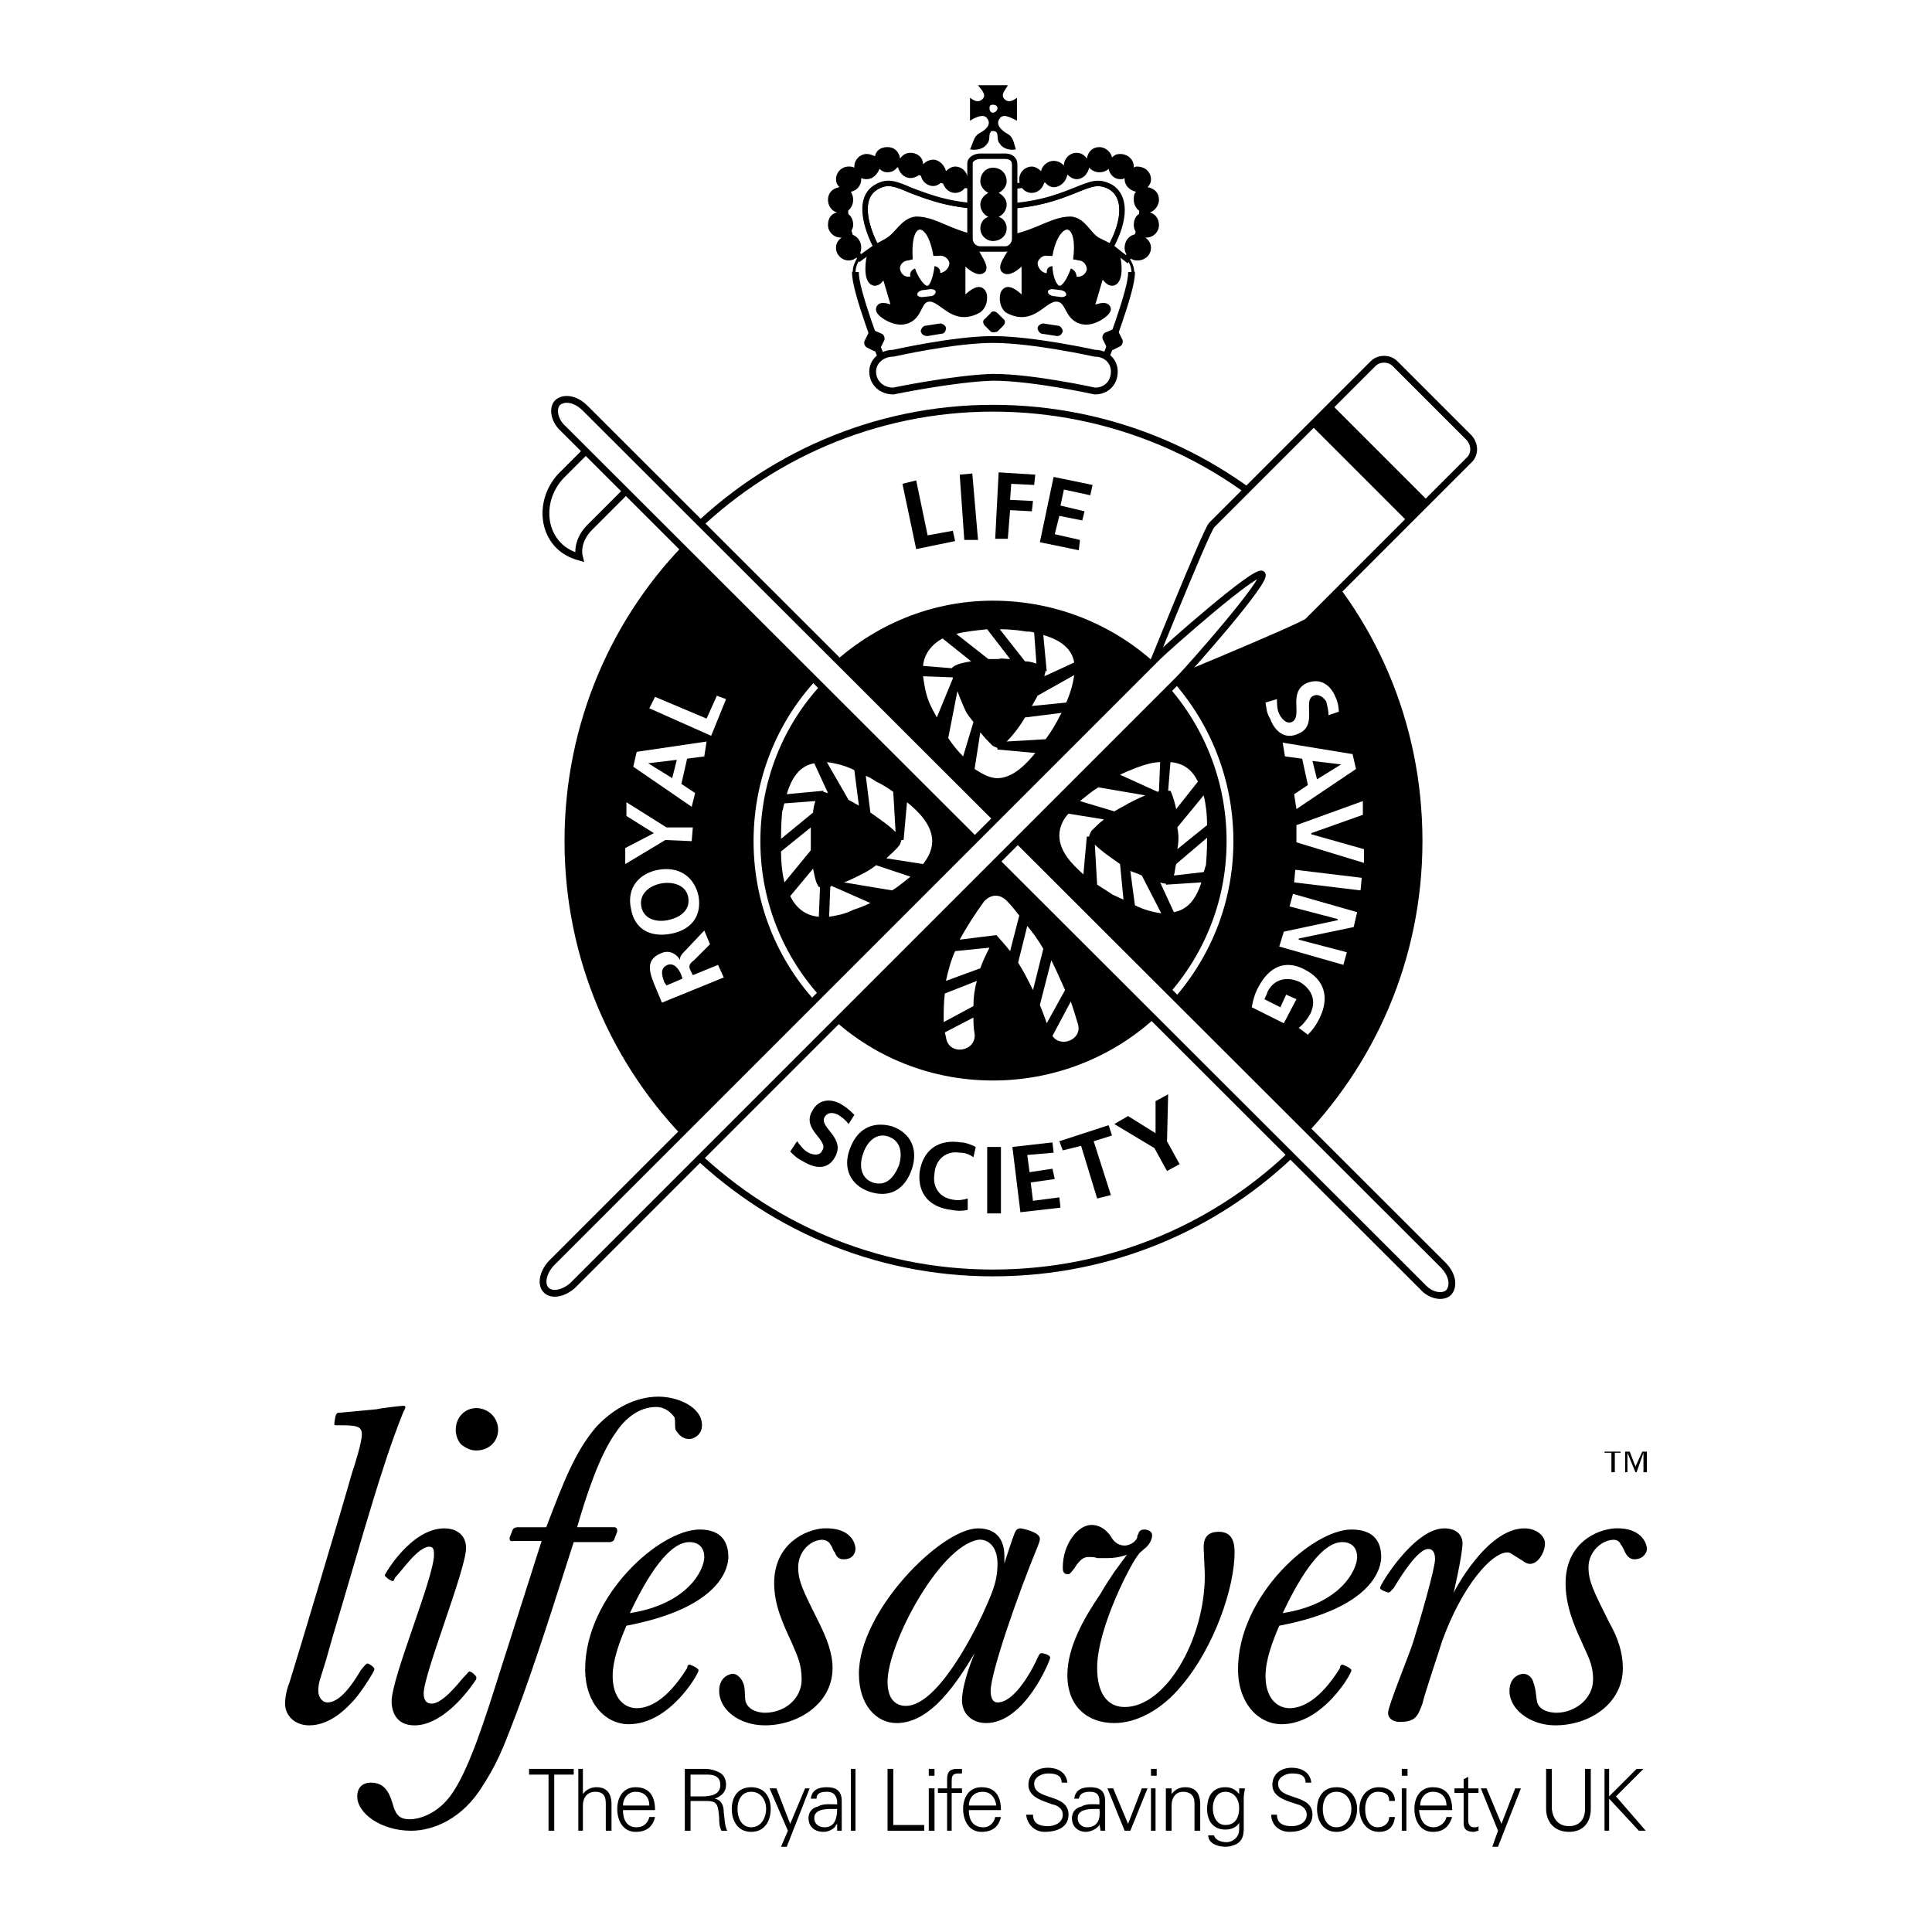 <?xml version="1.0" encoding="utf-8"?>
<!-- Generator: Adobe Illustrator 13.0.0, SVG Export Plug-In . SVG Version: 6.00 Build 14948)  -->
<!DOCTYPE svg PUBLIC "-//W3C//DTD SVG 1.0//EN" "http://www.w3.org/TR/2001/REC-SVG-20010904/DTD/svg10.dtd">
<svg version="1.0" id="Layer_1" xmlns="http://www.w3.org/2000/svg" xmlns:xlink="http://www.w3.org/1999/xlink" x="0px" y="0px"
	 width="192.756px" height="192.756px" viewBox="0 0 192.756 192.756" enable-background="new 0 0 192.756 192.756"
	 xml:space="preserve">
<g>
	<polygon fill-rule="evenodd" clip-rule="evenodd" fill="#FFFFFF" points="0,0 192.756,0 192.756,192.756 0,192.756 0,0 	"/>
	<path fill-rule="evenodd" clip-rule="evenodd" d="M74.381,83.922c0-13.712,11.084-24.911,24.797-24.911
		c13.826,0,24.91,11.199,24.91,24.911s-11.084,24.912-24.91,24.912C85.465,108.834,74.381,97.635,74.381,83.922L74.381,83.922z"/>
	
		<path fill-rule="evenodd" clip-rule="evenodd" fill="#FFFFFF" stroke="#000000" stroke-width="0.679" stroke-miterlimit="2.613" d="
		M82.38,100.492c4.228,4.342,10.17,6.971,16.684,6.971s12.455-2.629,16.684-6.857l13.826,13.826
		c-7.771,7.771-18.512,12.57-30.51,12.57c-11.884,0-22.626-4.799-30.51-12.684L82.38,100.492L82.38,100.492z"/>
	<path fill-rule="evenodd" clip-rule="evenodd" stroke="#FFFFFF" stroke-width="0.679" stroke-miterlimit="2.613" d="
		M68.553,114.318c-7.771-7.77-12.57-18.512-12.57-30.396c0-11.884,4.799-22.74,12.684-30.51l13.827,13.827
		c-4.342,4.228-6.971,10.17-6.971,16.684c0,6.514,2.628,12.341,6.856,16.57L68.553,114.318L68.553,114.318z"/>
	
		<path fill-rule="evenodd" clip-rule="evenodd" fill="#FFFFFF" stroke="#000000" stroke-width="0.679" stroke-miterlimit="2.613" d="
		M68.667,53.412c7.77-7.771,18.512-12.684,30.396-12.684c11.884,0,22.739,4.799,30.51,12.57l-13.826,13.827
		c-4.229-4.228-10.17-6.856-16.684-6.856s-12.341,2.743-16.569,6.97L68.667,53.412L68.667,53.412z"/>
	<path fill-rule="evenodd" clip-rule="evenodd" stroke="#FFFFFF" stroke-width="0.679" stroke-miterlimit="2.613" d="
		M129.573,53.412c7.885,7.771,12.685,18.512,12.685,30.51c0,11.884-4.8,22.626-12.685,30.509l-13.826-13.826
		c4.342-4.342,6.97-10.169,6.97-16.683c0-6.513-2.628-12.456-6.97-16.798L129.573,53.412L129.573,53.412z"/>
	<path fill-rule="evenodd" clip-rule="evenodd" fill="#FFFFFF" d="M94.949,66.667l-2.856-0.229c0.114-1.257,0.914-2.171,1.943-2.743
		l2.856,2.286c-0.686,0.114-1.371,0.229-1.828,0.571C94.949,66.667,94.949,66.667,94.949,66.667L94.949,66.667z M93.464,71.581
		c-0.229-0.457-0.571-1.028-0.8-1.6c-0.343-0.914-0.457-1.714-0.571-2.514l2.971,0.115v0.114L93.464,71.581L93.464,71.581z
		 M96.092,75.466c-0.571-0.571-1.028-1.143-1.486-1.828l0.915-4.685c0.343,0.914,0.686,1.714,0.914,2.171
		c0,0,0.229,0.343,0.686,0.914L96.092,75.466L96.092,75.466z M104.205,67.467c0-0.229,0.114-0.343,0.114-0.571l0.114,0.114
		l-0.343-3.657c1.942,0.572,2.857,1.486,3.086,2.743L104.205,67.467L104.205,67.467z M102.948,70.438
		c0.114-0.229,0.343-0.571,0.571-1.029l3.657-2.057c-0.114,0.8-0.343,1.714-0.8,2.743L102.948,70.438L102.948,70.438z
		 M100.435,73.981c0.686-0.686,1.371-1.6,1.828-2.4l3.657-0.457c-0.229,0.343-0.343,0.686-0.571,1.028c0,0-0.344,0.686-1.029,1.6
		L100.435,73.981L100.435,73.981z M98.949,74.324c0.229,0.229,0.571,0.229,0.571,0.343v0.114l3.771,0.343
		c-0.914,1.143-2.285,2.514-3.771,2.514c-0.914,0-1.714-0.571-2.286-0.914l0.572-3.657C98.264,73.638,98.606,73.981,98.949,74.324
		L98.949,74.324z M99.749,62.782c0.343,0,1.371,0,2.628,0.229c0.229,0,0.571,0,0.8,0.114l0.229,3.085
		c-0.343-0.114-0.686-0.229-1.143-0.229L99.749,62.782L99.749,62.782z M95.407,63.239c0.914-0.228,1.942-0.342,3.085-0.457
		l2.285,2.971c-0.457,0-0.914-0.114-1.143,0c0,0-0.343,0-1.028,0L95.407,63.239L95.407,63.239z"/>
	<path fill-rule="evenodd" clip-rule="evenodd" fill="#FFFFFF" d="M116.547,78.895l0.229-2.857c1.371,0.114,2.171,0.8,2.742,1.943
		l-2.171,2.742c-0.114-0.571-0.343-1.371-0.571-1.828C116.661,78.895,116.547,78.895,116.547,78.895L116.547,78.895z
		 M111.747,77.295c0.457-0.229,1.028-0.458,1.6-0.686c0.915-0.343,1.715-0.571,2.4-0.571l-0.114,2.857l-0.114,0.114L111.747,77.295
		L111.747,77.295z M107.748,79.923c0.571-0.457,1.257-1.028,1.828-1.371l4.686,0.8c-0.801,0.343-1.715,0.8-2.058,1.028
		c0,0-0.457,0.229-1.028,0.572L107.748,79.923L107.748,79.923z M115.747,88.036c0.229,0.114,0.457,0.114,0.571,0.114v0.114
		l3.542-0.229c-0.571,1.828-1.485,2.743-2.742,2.971L115.747,88.036L115.747,88.036z M112.775,86.894
		c0.229,0.114,0.686,0.229,1.144,0.457l1.942,3.771c-0.8-0.114-1.714-0.342-2.629-0.799L112.775,86.894L112.775,86.894z
		 M109.233,84.265c0.686,0.686,1.714,1.372,2.514,1.942l0.343,3.542c-0.343-0.114-0.686-0.342-1.028-0.457
		c0,0-0.686-0.457-1.6-1.028L109.233,84.265L109.233,84.265z M108.891,82.894c-0.114,0.229-0.229,0.457-0.229,0.571h-0.229
		l-0.343,3.771c-1.143-1.029-2.399-2.286-2.399-3.885c0-0.914,0.456-1.714,0.914-2.171l3.542,0.572
		C109.69,82.094,109.233,82.551,108.891,82.894L108.891,82.894z M120.432,83.58c0,0.343,0,1.485-0.114,2.742
		c-0.114,0.229-0.114,0.458-0.229,0.686l-2.971,0.342c0.114-0.342,0.114-0.799,0.229-1.143L120.432,83.58L120.432,83.58z
		 M120.089,79.352c0.229,0.914,0.343,1.942,0.343,2.971l-2.971,2.399c0.114-0.571,0.114-1.028,0.114-1.143c0,0,0-0.457-0.114-1.029
		L120.089,79.352L120.089,79.352z"/>
	<path fill-rule="evenodd" clip-rule="evenodd" fill="#FFFFFF" d="M81.809,88.607l-0.115,2.857
		c-1.371-0.114-2.285-0.914-2.856-2.057l2.286-2.743c0.114,0.571,0.228,1.371,0.571,1.828
		C81.809,88.493,81.809,88.493,81.809,88.607L81.809,88.607z M86.836,90.093c-0.458,0.229-1.028,0.458-1.714,0.686
		c-0.914,0.457-1.714,0.571-2.399,0.686l0.114-2.971l0.114-0.114L86.836,90.093L86.836,90.093z M90.836,87.465
		c-0.571,0.457-1.257,1.028-1.829,1.371l-4.799-0.8c0.914-0.343,1.714-0.8,2.171-1.028c0,0,0.458-0.229,1.029-0.686L90.836,87.465
		L90.836,87.465z M82.608,79.123c-0.114,0-0.343-0.114-0.457-0.114v-0.114l-3.657,0.343c0.571-1.942,1.485-2.857,2.743-3.085
		L82.608,79.123L82.608,79.123z M85.694,80.38c-0.229-0.114-0.572-0.343-1.029-0.571l-2.171-3.771
		c0.914,0.114,1.828,0.343,2.742,0.8L85.694,80.38L85.694,80.38z M89.351,83.008c-0.686-0.686-1.714-1.372-2.514-1.943l-0.458-3.656
		c0.343,0.114,0.686,0.342,1.029,0.571c0,0,0.8,0.343,1.714,1.028L89.351,83.008L89.351,83.008z M89.693,84.379
		c0.114-0.114,0.229-0.457,0.229-0.571h0.229l0.343-3.771c1.143,0.915,2.514,2.286,2.514,3.885c0,0.914-0.457,1.714-0.914,2.285
		l-3.657-0.571C88.893,85.179,89.351,84.836,89.693,84.379L89.693,84.379z M77.923,83.694c0-0.343,0-1.485,0.115-2.742
		c0.114-0.229,0.114-0.572,0.229-0.8l3.085-0.229c-0.114,0.343-0.228,0.8-0.228,1.143L77.923,83.694L77.923,83.694z M78.266,88.036
		c-0.229-0.914-0.343-1.943-0.343-3.085l2.972-2.4c0,0.572,0,1.029,0,1.257c0,0,0,0.343,0,1.028L78.266,88.036L78.266,88.036z"/>
	<path fill-rule="evenodd" clip-rule="evenodd" fill="#FFFFFF" d="M106.834,99.92c0.229,0.686,0.457,1.371,0.686,2.172
		c0.571,1.6-1.714,2.514-2.515,1.256L106.834,99.92L106.834,99.92z M104.891,95.806c0.458,0.915,0.915,1.942,1.371,2.971
		l-1.828,3.314c-0.229-0.686-0.457-1.258-0.686-1.828L104.891,95.806L104.891,95.806z M102.491,92.378
		c0.571,0.686,1.143,1.485,1.6,2.285l-1.028,4.114c-0.457-0.914-0.914-1.828-1.485-2.742L102.491,92.378L102.491,92.378z
		 M95.75,93.75c0.686-1.257,1.485-2.514,2.4-3.771c0.686-0.8,1.6-0.8,2.285-0.114c0.457,0.458,0.914,1.029,1.257,1.486l-0.914,3.542
		c-0.343-0.457-1.371-1.6-1.371-1.6L95.75,93.75L95.75,93.75z M94.378,97.863c0.229-1.028,0.457-1.942,0.915-2.971l3.428-0.343
		c-0.343,0.686-0.686,1.372-0.914,2.057L94.378,97.863L94.378,97.863z M94.15,101.977c0-1.027,0-1.941,0.114-2.855l3.199-1.258
		c-0.229,0.801-0.343,1.6-0.343,2.514L94.15,101.977L94.15,101.977z M94.378,103.463l-0.114-0.457l2.856-1.486
		c0,0.457,0,1.029,0.114,1.6C97.463,104.947,94.606,105.406,94.378,103.463L94.378,103.463z"/>
	
		<path fill-rule="evenodd" clip-rule="evenodd" fill="#FFFFFF" stroke="#000000" stroke-width="0.679" stroke-miterlimit="2.613" d="
		M56.098,47.356l3.428-3.428l3.999,4l-4.685,4.685c-0.914,0.914-1.257,2.057-1.028,2.971c-0.8-0.229-1.485-0.572-2.057-1.143
		C53.926,52.612,54.041,49.413,56.098,47.356L56.098,47.356z"/>
	
		<path fill-rule="evenodd" clip-rule="evenodd" fill="#FFFFFF" stroke="#000000" stroke-width="0.679" stroke-miterlimit="2.613" d="
		M120.889,52.384l16.112-16.112c0.571-0.571,1.6-0.571,2.171,0l7.428,7.428c0.571,0.686,0.571,1.6,0,2.171l-16.112,16.112
		c-0.571,0.571-16.684,7.199-16.684,7.199S120.317,52.955,120.889,52.384L120.889,52.384z"/>
	<polygon fill-rule="evenodd" clip-rule="evenodd" points="130.831,42.442 132.888,40.385 142.486,49.984 140.43,52.041 
		130.831,42.442 	"/>
	
		<path fill-rule="evenodd" clip-rule="evenodd" fill="#FFFFFF" stroke="#000000" stroke-width="0.679" stroke-miterlimit="2.613" d="
		M141.915,128.373L56.212,42.785c-0.915-0.8-1.143-2.057-0.571-2.628c0.686-0.571,1.828-0.343,2.742,0.571l85.589,85.475
		c0.914,0.914,1.143,2.057,0.571,2.742C143.972,129.516,142.715,129.287,141.915,128.373L141.915,128.373z"/>
	
		<path fill-rule="evenodd" clip-rule="evenodd" fill="#FFFFFF" stroke="#000000" stroke-width="0.679" stroke-miterlimit="2.613" d="
		M54.955,126.088l60.564-60.563c0.914-0.915,9.827-8.799,10.398-8.228s-7.313,9.484-8.228,10.398L57.126,128.26
		c-0.914,0.799-2.057,1.027-2.628,0.457C53.926,128.145,54.155,127.002,54.955,126.088L54.955,126.088z"/>
	<path fill-rule="evenodd" clip-rule="evenodd" d="M33.929,140.943c-0.229,0-0.343,0-0.458,0.344
		c-0.114,0.57-0.114,0.686-0.114,0.799s0,0.113,0.572,0.113c1.714,0,2.171,0.115,2.171,0.916c0,0.799-0.686,2.971-1.028,3.998
		c-0.686,2.514-5.828,19.654-6.171,20.684c-0.229,0.572-0.457,1.371-0.457,2.172c0,1.256,1.029,2.17,2.4,2.17
		c2.057,0,3.656-1.6,4.571-2.627c0.686-0.801,1.942-2.744,1.942-2.973s-0.571-0.57-0.686-0.57s-0.229,0.113-0.686,0.686
		c-0.8,1.371-2.057,3.199-3.314,3.199c-0.457,0-0.914-0.457-0.914-1.143c0-0.342,0-0.686,0.343-1.715
		c0.229-0.686,0.571-1.828,1.143-3.885c1.372-4.57,2.743-9.369,4-13.484c0.914-2.971,1.829-5.826,2.971-8.684
		c0.229-0.457,0.229-0.457,0.229-0.57c0-0.115-0.114-0.115-0.229-0.115c-0.229,0-2.171,0.229-2.628,0.342
		C36.329,140.715,35.186,140.828,33.929,140.943L33.929,140.943z"/>
	<path fill-rule="evenodd" clip-rule="evenodd" d="M47.413,167.682c0.114-0.113,0.114-0.229,0.114-0.342
		c0-0.115-0.457-0.572-0.686-0.572c-0.114,0-0.114,0.115-0.685,0.686c-0.572,0.688-2.057,2.516-3.085,2.516
		c-0.686,0-0.8-0.572-0.8-1.029c0-1.943,4.228-12.342,4.228-14.512c0-1.143-0.8-1.943-2.171-1.943c-3.314,0-5.942,4.57-5.942,4.686
		c0,0.113,0.571,0.57,0.8,0.57c0.114,0,0.114-0.113,0.229-0.342c0.686-0.686,2.285-3.086,3.428-3.086
		c0.457,0,0.457,0.457,0.457,0.801c0,2.285-4.228,12.227-4.228,14.627c0,0.686,0.229,2.398,2.285,2.398
		C43.871,172.139,46.271,169.396,47.413,167.682L47.413,167.682z M46.042,144.143c0.457,0.344,0.914,0.572,1.485,0.572
		c1.257,0,2.171-0.914,2.171-2.057c0-1.258-1.028-2.172-2.171-2.172s-2.057,0.914-2.057,2.172
		C45.47,143.229,45.699,143.801,46.042,144.143L46.042,144.143z"/>
	<path fill-rule="evenodd" clip-rule="evenodd" d="M51.755,152.371c-0.458,0-0.572,0.113-0.686,0.457
		c-0.229,0.57-0.229,0.57-0.229,0.686c0,0.342,0.342,0.229,0.457,0.229h2.743l-4.228,13.254c-1.371,4.344-3.085,9.828-4.914,12.229
		c-1.485,1.941-3.314,2.285-4,2.285c-1.143,0-1.371-0.572-1.6-1.143c-0.343-1.143-0.686-2.514-2.286-2.514
		c-0.914,0-1.371,0.57-1.371,1.371c0,1.713,2.4,3.428,5.371,3.428c2.171,0,5.143-1.143,7.199-4.57
		c1.028-1.6,1.714-2.973,2.628-5.371c1.714-4.342,3.313-9.143,6.399-18.855h3.657c0.343-0.113,0.343-0.113,0.457-0.457
		c0.229-0.57,0.229-0.57,0.229-0.686c0-0.342-0.229-0.342-0.343-0.342h-3.657c0.914-3.201,2.285-7.314,3.885-9.484
		c0.914-1.371,2.285-2.514,4-2.514c0.914,0,1.485,0.57,1.828,1.027c0.114,0.457,0,0.799,0.114,1.258
		c0.114,0.113,0.457,0.914,1.372,0.914c0.343,0,1.257-0.344,1.257-1.373c0-1.826-2.399-2.855-4.342-2.855
		c-1.714,0-4,0.686-6.17,2.971c-2.171,2.514-3.314,5.6-5.028,10.057H51.755L51.755,152.371z"/>
	<path fill-rule="evenodd" clip-rule="evenodd" d="M62.497,162.197c9.599-1.828,10.17-5.941,10.17-6.855
		c0-1.486-0.686-2.742-2.857-2.742c-4,0-11.427,6.627-11.427,13.939c0,3.43,2.057,5.486,4.342,5.486
		c4.114,0,6.971-5.029,6.971-5.371c0-0.229-0.8-0.572-0.914-0.572s-0.229,0.115-0.229,0.344c-2.057,3.314-3.886,4-5.028,4
		c-1.257,0-2.399-1.029-2.399-3.201C61.125,165.625,61.811,163.797,62.497,162.197L62.497,162.197z M62.839,160.941
		c1.143-2.4,3.542-7.086,5.942-7.086c1.143,0,1.485,0.801,1.485,1.486C70.267,156.598,68.667,160.027,62.839,160.941L62.839,160.941
		z"/>
	<path fill-rule="evenodd" clip-rule="evenodd" d="M82.151,152.484c-1.714,0.115-4.914,1.486-4.914,5.484
		c0,2.172,0.914,4.115,1.714,5.828c0.571,1.371,1.028,2.172,1.028,3.771c0,1.943-1.714,3.314-3.657,3.314
		c-0.114,0-1.6,0-1.942-1.143c-0.114-0.686,0-1.258-0.229-1.828c-0.229-0.572-0.686-0.916-1.029-0.916
		c-0.228,0-1.371,0.229-1.371,1.715c0,1.828,1.943,3.428,4.571,3.428c3.314,0,6.742-2.17,6.742-5.713
		c0-1.486-0.571-2.971-1.372-4.57c-1.6-3.199-2.057-4.115-2.057-5.486c0-1.6,1.257-2.742,2.4-2.742c0.457,0,0.8,0.344,0.8,0.457
		c0.229,0.229,0.229,0.572,0.457,0.801c0.229,0.686,0.686,0.686,0.914,0.686c0.914,0,1.143-0.686,1.143-1.029
		C85.351,153.971,84.894,152.371,82.151,152.484L82.151,152.484z"/>
	<path fill-rule="evenodd" clip-rule="evenodd" d="M100.206,155.227c0-1.484-0.686-2.742-2.628-2.742
		c-3.657,0-11.884,8.229-11.884,14.512c0,3.086,1.714,4.914,3.771,4.914c3.428,0,6.057-4.113,7.771-6.971
		c-1.028,2.514-1.257,4-1.257,4.686c0,1.486,1.143,2.285,2.4,2.285c3.885,0,6.398-6.285,6.398-6.514c0-0.342-0.8-0.457-0.8-0.457
		c-0.229,0-0.229,0-0.457,0.457c-0.343,0.801-2.171,4.457-3.999,4.457c-0.571,0-0.686-0.686-0.686-1.143
		c0-1.828,2.742-9.713,4.685-14.398c0.229-0.57,0.229-0.686,0.229-0.799c0-0.686-1.828-1.029-1.942-1.029
		c-0.343,0-0.457,0.229-0.571,0.457s-1.028,2.971-1.028,3.086V155.227L100.206,155.227z M97.578,153.627
		c0.8-0.113,1.943,0.457,1.943,2.4c0,1.941-0.686,3.199-1.485,5.027c-1.029,2.172-4.571,9.143-7.656,9.143
		c-0.572,0-1.829-0.229-1.829-2.4C88.55,164.025,93.692,154.312,97.578,153.627L97.578,153.627z"/>
	<path fill-rule="evenodd" clip-rule="evenodd" d="M111.176,156.826c-0.457,0.686-0.914,1.371-1.371,2.172
		c-1.714,2.514-3.313,5.371-3.313,8.113c0,3.199,2.057,4.799,4.685,4.799c2.171,0,4.686-1.256,6.742-3.77
		c3.199-3.771,5.256-9.713,5.256-13.256c0-1.371-0.457-2.057-1.6-2.057c-1.485,0-1.485,1.143-1.485,1.6
		c0,0.342,0.114,2.285,0.114,2.742c0,6.398-3.885,13.141-7.999,13.141c-1.714,0-2.742-1.371-2.742-3.885
		c0-4.113,3.542-10.742,4.113-11.312c0.114-0.229,0.344-0.344,0.572-0.572c0.342-0.229,0.8-0.799,0.8-1.371
		c0-0.342-0.344-0.57-0.8-0.57c-0.458,0-0.572,0.342-0.572,0.457c-0.114,0.113-0.114,0.229-0.114,0.342
		c-0.229,0.572-0.914,0.801-1.257,0.801c-0.686,0-1.143-0.457-1.371-0.914c-0.8-1.143-1.714-1.143-1.942-1.143
		c-1.371,0-2.857,1.941-2.857,4.227c0,0.229,0,0.686,0.458,0.686c0.229,0,0.229,0,0.686-0.57c0.686-1.143,1.143-1.143,1.485-1.143
		c0.229,0,0.571,0,0.8,0.113c0.343,0,0.686,0,1.028,0c0.686,0,1.143-0.113,1.6-0.229l0.343-0.113L111.176,156.826L111.176,156.826z"
		/>
	<path fill-rule="evenodd" clip-rule="evenodd" d="M127.631,162.197c9.599-1.828,10.17-5.941,10.17-6.855
		c0-1.486-0.686-2.742-2.971-2.742c-3.885,0-11.312,6.627-11.312,13.939c0,3.43,2.057,5.486,4.342,5.486
		c4.114,0,6.971-5.029,6.971-5.371c0-0.229-0.8-0.572-0.914-0.572s-0.229,0.115-0.229,0.344c-2.058,3.314-3.886,4-5.028,4
		c-1.257,0-2.399-1.029-2.399-3.201C126.26,165.625,126.945,163.797,127.631,162.197L127.631,162.197z M127.974,160.941
		c1.143-2.4,3.542-7.086,5.942-7.086c1.143,0,1.485,0.801,1.485,1.486C135.401,156.598,133.802,160.027,127.974,160.941
		L127.974,160.941z"/>
	<path fill-rule="evenodd" clip-rule="evenodd" d="M145,158.998c0,0.113,0.914-3.885,0.914-5.027c0-0.801-0.571-1.486-1.828-1.486
		c-2.972,0-6.399,5.6-6.399,5.943c0,0.229,0.8,0.455,0.8,0.455c0.229,0,0.229-0.113,0.571-0.455c0.686-1.145,2.4-3.887,3.429-3.887
		c0.686,0,0.686,0.801,0.686,1.029c0,0.914-1.485,6.057-2.172,8.227c-0.342,1.143-2.514,6.4-2.514,7.086s0.686,0.914,1.143,0.914
		c1.601,0,1.829-0.572,2.286-1.828c0.229-1.029,1.714-5.371,1.942-6.172c2.057-5.713,5.028-8.912,6.514-8.912
		c0.343,0,0.343,0.113,1.485,0.799c0.457,0.344,0.686,0.344,0.8,0.344c0.8,0,1.485-1.143,1.485-2.057c0-0.686-0.8-1.486-2.057-1.486
		C148.313,152.484,145,158.883,145,158.998L145,158.998z"/>
	<path fill-rule="evenodd" clip-rule="evenodd" d="M161.112,152.484c-1.828,0.115-4.914,1.486-4.914,5.484
		c0,2.172,0.8,4.115,1.6,5.828c0.572,1.371,1.144,2.172,1.144,3.771c0,1.943-1.829,3.314-3.657,3.314c-0.114,0-1.714,0-1.942-1.143
		c-0.114-0.686-0.114-1.258-0.343-1.828c-0.114-0.572-0.571-0.916-1.028-0.916c-0.229,0-1.372,0.229-1.372,1.715
		c0,1.828,2.058,3.428,4.571,3.428c3.429,0,6.742-2.17,6.742-5.713c0-1.486-0.457-2.971-1.371-4.57
		c-1.6-3.199-2.057-4.115-2.057-5.486c0-1.6,1.371-2.742,2.514-2.742c0.457,0,0.686,0.344,0.686,0.457
		c0.229,0.229,0.343,0.572,0.457,0.801c0.343,0.686,0.8,0.686,0.914,0.686c0.914,0,1.257-0.686,1.257-1.029
		C164.312,153.971,163.74,152.371,161.112,152.484L161.112,152.484z"/>
	<polygon fill-rule="evenodd" clip-rule="evenodd" points="90.036,48.27 91.407,47.927 92.55,53.412 95.064,52.955 95.292,53.983 
		91.407,54.783 90.036,48.27 	"/>
	<polygon fill-rule="evenodd" clip-rule="evenodd" points="95.75,47.356 97.006,47.242 97.578,53.869 96.207,53.869 95.75,47.356 	
		"/>
	<polygon fill-rule="evenodd" clip-rule="evenodd" points="99.635,47.127 103.291,47.356 103.177,48.384 100.892,48.27 
		100.777,49.87 103.062,49.984 102.948,51.013 100.777,50.898 100.549,53.755 99.292,53.755 99.635,47.127 	"/>
	<polygon fill-rule="evenodd" clip-rule="evenodd" points="105.119,47.584 109.005,48.384 108.776,49.413 106.147,48.841 
		105.806,50.441 108.205,51.013 107.977,51.927 105.691,51.469 105.233,53.298 107.748,53.869 107.634,54.897 103.748,54.098 
		105.119,47.584 	"/>
	<path fill-rule="evenodd" clip-rule="evenodd" fill="#FFFFFF" d="M132.545,71.353c0-0.458-0.115-0.915-0.229-1.372
		c-0.229-0.343-0.687-0.8-1.258-0.572c-1.143,0.458,0.457,2.972-1.485,3.771c-1.371,0.686-2.399-0.229-2.856-1.485
		c-0.343-0.571-0.343-0.914-0.457-1.6l1.143-0.343c0,0.457,0,1.028,0.229,1.485s0.686,1.028,1.257,0.8
		c1.143-0.571-0.457-2.971,1.485-3.885c1.371-0.571,2.4,0.229,2.857,1.372c0.229,0.457,0.343,1.028,0.343,1.485L132.545,71.353
		L132.545,71.353z"/>
	<path fill-rule="evenodd" clip-rule="evenodd" fill="#FFFFFF" d="M131.401,77.751l-0.456-1.828l2.856,0.343l0,0L131.401,77.751
		L131.401,77.751z M127.974,74.095l0.229,1.371l1.714,0.229l0.571,2.628l-1.371,0.914l0.229,1.485l5.942-4l-0.343-1.485
		L127.974,74.095L127.974,74.095z"/>
	<polygon fill-rule="evenodd" clip-rule="evenodd" fill="#FFFFFF" points="135.973,79.923 135.973,81.294 130.831,83.123 
		130.831,83.237 136.087,84.722 136.087,86.093 129.345,84.037 129.345,82.323 135.973,79.923 	"/>
	<polygon fill-rule="evenodd" clip-rule="evenodd" fill="#FFFFFF" points="135.858,87.579 135.744,88.836 129.116,88.036 
		129.23,86.779 135.858,87.579 	"/>
	<polygon fill-rule="evenodd" clip-rule="evenodd" fill="#FFFFFF" points="135.401,91.007 135.059,92.493 129.573,93.635 
		129.573,93.75 134.373,95.007 134.03,96.264 127.631,94.435 128.088,92.95 133.459,91.807 133.459,91.693 128.659,90.436 
		129.002,89.179 135.401,91.007 	"/>
	<path fill-rule="evenodd" clip-rule="evenodd" fill="#FFFFFF" d="M129.573,102.549c0.457-0.344,0.8-0.801,1.143-1.371
		c0.686-1.371,0.115-2.514-1.028-3.199c-1.257-0.572-2.514-0.344-3.199,0.914c-0.114,0.342-0.229,0.57-0.343,0.799l1.6,0.801
		l0.571-1.258l1.028,0.457l-1.257,2.4l-3.199-1.6c0.114-0.686,0.343-1.486,0.686-2.057c1.028-1.943,2.628-2.744,4.57-1.715
		c2.058,1.027,2.514,2.857,1.485,4.914c-0.343,0.686-0.685,1.143-1.143,1.6L129.573,102.549L129.573,102.549z"/>
	<path fill-rule="evenodd" clip-rule="evenodd" d="M84.665,112.146c-0.343-0.457-0.686-0.686-1.028-0.914
		c-0.457-0.229-1.028-0.342-1.371,0.229c-0.572,1.029,2.171,2.057,1.028,4c-0.686,1.258-1.943,1.143-3.085,0.457
		c-0.686-0.344-0.914-0.57-1.371-1.027l0.686-1.029c0.343,0.457,0.686,0.914,1.143,1.143c0.458,0.229,1.143,0.344,1.372-0.229
		c0.686-1.029-2.057-2.057-1.028-3.885c0.685-1.371,2.057-1.258,2.971-0.686c0.571,0.342,0.914,0.686,1.257,1.027L84.665,112.146
		L84.665,112.146z"/>
	<path fill-rule="evenodd" clip-rule="evenodd" d="M86.15,115.004c0.343-1.027,1.257-2.057,2.514-1.6s1.371,1.715,1.028,2.857
		c-0.457,1.143-1.257,2.17-2.628,1.713C85.808,117.518,85.694,116.146,86.15,115.004L86.15,115.004z M84.779,114.66
		c-0.686,1.83,0,3.543,1.943,4.229c2.057,0.686,3.542-0.229,4.228-2.17c0.686-1.943,0-3.658-1.942-4.344
		C86.951,111.805,85.465,112.719,84.779,114.66L84.779,114.66z"/>
	<path fill-rule="evenodd" clip-rule="evenodd" d="M96.549,120.717c-0.571,0.115-1.028,0.115-1.6,0
		c-2.057-0.229-3.428-1.484-3.199-3.77c0.343-2.287,1.942-3.314,4.114-2.971c0.457,0,1.028,0.227,1.485,0.455l-0.229,1.029
		c-0.457-0.342-0.914-0.457-1.371-0.457c-1.372-0.229-2.4,0.686-2.514,2.057c-0.229,1.371,0.457,2.4,1.829,2.629
		c0.571,0.113,1.143,0,1.485-0.115V120.717L96.549,120.717z"/>
	<polygon fill-rule="evenodd" clip-rule="evenodd" points="98.492,114.432 99.863,114.432 99.863,121.061 98.492,121.061 
		98.492,114.432 	"/>
	<polygon fill-rule="evenodd" clip-rule="evenodd" points="101.006,114.432 105.005,113.977 105.119,115.004 102.491,115.232 
		102.72,116.947 105.005,116.604 105.233,117.633 102.834,117.975 103.062,119.803 105.691,119.461 105.806,120.488 
		101.806,120.945 101.006,114.432 	"/>
	<polygon fill-rule="evenodd" clip-rule="evenodd" points="107.862,114.318 106.033,114.775 105.691,113.861 110.604,112.262 
		110.947,113.289 109.119,113.861 110.833,119.232 109.462,119.574 107.862,114.318 	"/>
	<polygon fill-rule="evenodd" clip-rule="evenodd" points="115.176,114.547 111.176,112.146 112.547,111.348 115.29,113.061 
		115.29,109.861 116.547,109.176 116.433,113.861 117.689,116.146 116.433,116.832 115.176,114.547 	"/>
	<path fill-rule="evenodd" clip-rule="evenodd" fill="#FFFFFF" d="M66.496,98.32l-0.229-0.342c-0.229-0.687-0.457-1.372,0.343-1.715
		c0.686-0.229,1.143,0.457,1.371,1.028l0.114,0.343L66.496,98.32L66.496,98.32z M72.209,97.52l-0.571-1.256l-2.514,1.028
		l-0.229-0.457c-0.229-0.457-0.114-0.686,0.343-1.029l1.6-1.6l-0.571-1.371l-1.943,2.057c-0.229,0.229-0.571,0.572-0.457,0.914l0,0
		c-0.457-0.799-1.257-1.028-1.942-0.685c-1.714,0.685-1.028,2.171-0.457,3.543l0.571,1.371L72.209,97.52L72.209,97.52z"/>
	<path fill-rule="evenodd" clip-rule="evenodd" fill="#FFFFFF" d="M66.61,91.807c-1.143,0.229-2.399-0.114-2.628-1.371
		c-0.229-1.257,0.8-2.057,1.942-2.286s2.514,0.114,2.743,1.372C68.896,90.893,67.753,91.579,66.61,91.807L66.61,91.807z
		 M66.839,93.178c2.057-0.343,3.2-1.714,2.857-3.771c-0.457-2.058-2.057-2.972-4-2.628c-1.943,0.343-3.2,1.828-2.742,3.885
		C63.296,92.721,64.896,93.521,66.839,93.178L66.839,93.178z"/>
	<polygon fill-rule="evenodd" clip-rule="evenodd" fill="#FFFFFF" points="66.382,83.808 62.382,86.208 62.382,84.608 
		65.239,83.123 62.497,81.408 62.497,80.037 66.496,82.551 69.125,82.551 69.01,83.922 66.382,83.808 	"/>
	<path fill-rule="evenodd" clip-rule="evenodd" fill="#FFFFFF" d="M67.524,75.809l-0.457,1.828l-2.4-1.485l0,0L67.524,75.809
		L67.524,75.809z M69.01,80.494l0.343-1.371l-1.372-0.914l0.572-2.514l1.714-0.229l0.229-1.485l-6.971,1.028l-0.343,1.485
		L69.01,80.494L69.01,80.494z"/>
	<polygon fill-rule="evenodd" clip-rule="evenodd" fill="#FFFFFF" points="64.782,70.667 65.354,69.524 70.496,71.695 71.524,69.41 
		72.438,69.753 70.953,73.41 64.782,70.667 	"/>
	<path fill-rule="evenodd" clip-rule="evenodd" stroke="#000000" stroke-width="0.543" stroke-miterlimit="2.613" d="
		M112.433,25.873c1.601-2.857,2.629-7.085-0.686-8.913c-1.371-0.8-2.628-0.8-4.113-0.229c-3.314,1.143-4.571,1.942-8.57,1.942
		c-3.542,0-5.714-0.8-7.313-1.485c-1.829-0.8-3.314-1.371-5.256-0.229c-3.314,1.828-2.171,6.17-0.686,8.799
		c-0.229,0.457-0.458,0.8-0.458,1.371c-0.114,1.714,2.628,8.685,2.628,8.685h11.084h11.198c0,0,2.742-6.97,2.628-8.685
		C112.89,26.673,112.661,26.216,112.433,25.873L112.433,25.873z M109.462,23.93c-0.914-0.571-1.371-1.942-2.628-2.057
		c-2.172,0-3.771,1.828-7.771,2.057c-3.885-0.229-5.485-2.057-7.656-2.057c-1.257,0.114-1.829,1.485-2.743,2.057
		c-0.343,0.229-0.8,0.458-1.257,0.686c-0.914-1.714-1.943-4.799,0-5.942c1.143-0.686,1.943-0.343,3.542,0.343
		c1.829,0.686,4.114,1.6,8.114,1.6c3.999,0,6.399-0.915,8.113-1.6s2.399-1.028,3.656-0.343c1.485,0.915,1.485,3.2,0,5.942
		C110.376,24.388,109.919,24.159,109.462,23.93L109.462,23.93z"/>
	<path fill-rule="evenodd" clip-rule="evenodd" fill="#FFFFFF" d="M86.951,25.073c-0.343,1.028-0.457,2.857,0.229,3.085
		c0.457,0.114,0.914-0.571,1.028-1.143l1.143,3.885c-0.686-0.229-1.486-0.571-1.6-0.114c-0.229,0.343,1.257,1.371,2.285,1.257
		c1.829-0.229,1.372-2.171,2.628-2.286c1.372-0.114,2.4,2.514,4.914,1.143c0.686-0.457,0.686-1.6,0.343-1.828
		c-0.343-0.343-1.143,0.229-1.943,1.143v-4.457c0.457,0.571,1.6,1.6,2.057,1.143c0.343-0.457-1.143-2.057-1.143-2.971l2.171,0.458
		l2.285-0.458c0,0.914-1.6,2.514-1.143,2.971s1.6-0.571,2.057-1.143v4.457c-0.8-0.914-1.6-1.486-1.942-1.143
		c-0.343,0.229-0.343,1.371,0.229,1.828c2.514,1.371,3.542-1.257,4.914-1.143c1.371,0.115,0.914,2.057,2.742,2.286
		c1.028,0.114,2.399-0.914,2.285-1.257c-0.229-0.457-0.914-0.114-1.714,0.114l1.143-3.885c0.229,0.571,0.686,1.257,1.143,1.143
		c0.686-0.228,0.571-2.057,0.229-3.085l0.099-0.099c0.794,0.497,1.438,1.127,1.501,2.155c0.114,1.714-2.628,8.685-2.628,8.685
		H99.063H87.979c0,0-2.743-6.97-2.628-8.685c0.057-0.907,0.536-1.505,1.171-1.975c0.101-0.069,0.207-0.135,0.314-0.197
		L86.951,25.073L86.951,25.073z"/>
	<path fill="none" stroke="#000000" stroke-width="0.679" stroke-miterlimit="2.613" d="M86.951,25.073
		c-0.343,1.028-0.457,2.857,0.229,3.085c0.457,0.114,0.914-0.571,1.028-1.143l1.143,3.885c-0.686-0.229-1.486-0.571-1.6-0.114
		c-0.229,0.343,1.257,1.371,2.285,1.257c1.829-0.229,1.372-2.171,2.628-2.286c1.372-0.114,2.4,2.514,4.914,1.143
		c0.686-0.457,0.686-1.6,0.343-1.828c-0.343-0.343-1.143,0.229-1.943,1.143v-4.457c0.457,0.571,1.6,1.6,2.057,1.143
		c0.343-0.457-1.143-2.057-1.143-2.971l2.171,0.458l2.285-0.458c0,0.914-1.6,2.514-1.143,2.971s1.6-0.571,2.057-1.143v4.457
		c-0.8-0.914-1.6-1.486-1.942-1.143c-0.343,0.229-0.343,1.371,0.229,1.828c2.514,1.371,3.542-1.257,4.914-1.143
		c1.371,0.115,0.914,2.057,2.742,2.286c1.028,0.114,2.399-0.914,2.285-1.257c-0.229-0.457-0.914-0.114-1.714,0.114l1.143-3.885
		c0.229,0.571,0.686,1.257,1.143,1.143c0.686-0.228,0.571-2.057,0.229-3.085l0.099-0.099 M112.89,27.13
		c0.114,1.714-2.628,8.685-2.628,8.685H99.063H87.979c0,0-2.743-6.97-2.628-8.685 M86.522,25.155
		c0.101-0.069,0.207-0.135,0.314-0.197l0.114,0.115"/>
	<path fill-rule="evenodd" clip-rule="evenodd" fill="#FFFFFF" d="M108.434,26.901c-0.114,0.457-0.571,0.8-1.028,0.686
		c0-0.343-0.229-0.686-0.571-0.8c-0.343,1.028-0.914,1.828-1.143,1.714c-0.229,0-0.687-0.914-0.687-1.942
		c-0.343,0-0.571,0.229-0.571,0.571v0.114h-0.114c-0.457-0.114-0.8-0.571-0.8-1.028c0.114-0.457,0.571-0.8,1.028-0.686h0.457
		c0.229-1.486,0.915-2.628,1.486-2.628c0.571,0.114,0.8,1.372,0.571,2.971l0.571,0.114
		C108.091,25.987,108.434,26.444,108.434,26.901L108.434,26.901z"/>
	<path fill-rule="evenodd" clip-rule="evenodd" fill="#FFFFFF" d="M105.005,28.844l0.915,0.114c0.342,0.114,0.457,0.229,0.457,0.457
		c0,0.114-0.229,0.228-0.457,0.228l-0.915-0.114c-0.343-0.114-0.457-0.228-0.457-0.457
		C104.548,28.958,104.776,28.844,105.005,28.844L105.005,28.844z"/>
	<path fill-rule="evenodd" clip-rule="evenodd" fill="#FFFFFF" d="M89.807,26.901c0.114,0.457,0.458,0.8,1.029,0.686
		c-0.114-0.343,0.114-0.686,0.457-0.8c0.343,1.028,1.028,1.828,1.257,1.714c0.229,0,0.571-0.914,0.686-1.942
		c0.229,0,0.571,0.229,0.571,0.571v0.114l0,0c0.571-0.114,0.914-0.571,0.914-1.028c-0.114-0.457-0.571-0.8-1.143-0.686h-0.457
		c-0.229-1.486-0.8-2.628-1.371-2.628c-0.572,0.114-0.8,1.372-0.686,2.971l-0.457,0.114C90.15,25.987,89.693,26.444,89.807,26.901
		L89.807,26.901z"/>
	<path fill-rule="evenodd" clip-rule="evenodd" fill="#FFFFFF" d="M92.893,28.844l-0.914,0.114
		c-0.343,0.114-0.457,0.229-0.457,0.457c0,0.114,0.229,0.228,0.457,0.228l1.028-0.114c0.229-0.114,0.343-0.228,0.343-0.457
		C93.35,28.958,93.121,28.844,92.893,28.844L92.893,28.844z"/>
	<path fill-rule="evenodd" clip-rule="evenodd" d="M98.721,10.789c0,0.229,0.114,0.458,0.343,0.458s0.457-0.229,0.457-0.458
		c0-0.229-0.229-0.343-0.457-0.343S98.721,10.561,98.721,10.789L98.721,10.789z M99.063,8.504h1.485
		c-0.114,0.343-0.8,0.914-0.343,1.371s0.914,0.115,1.257-0.114c0,0,0,1.714,0,2.286c-0.457-0.229-1.371-0.8-1.714-0.229
		c-0.457,0.571,0.114,1.143,0.686,1.485c0.686,0.343,0.686,0.914,0.914,1.6c-0.457,0.114-1.257,0-1.6-0.571
		c-0.343-0.343-0.114-0.914-0.343-1.143c-0.114-0.114-0.229-0.114-0.343-0.114s-0.229,0-0.229,0.114c-0.229,0.229,0,0.8-0.343,1.143
		c-0.343,0.571-1.143,0.686-1.714,0.571c0.343-0.686,0.343-1.257,0.914-1.6c0.686-0.343,1.257-0.914,0.8-1.485
		c-0.343-0.571-1.372,0-1.714,0.229c0-0.571,0-2.286,0-2.286c0.343,0.229,0.8,0.571,1.257,0.114
		c0.457-0.457-0.229-1.028-0.458-1.371H99.063L99.063,8.504z"/>
	
		<path fill-rule="evenodd" clip-rule="evenodd" fill="#FFFFFF" stroke="#000000" stroke-width="0.679" stroke-miterlimit="2.613" d="
		M89.122,35.243c0,0,6.057-1.371,9.942-1.371c3.999,0,10.17,1.371,10.17,1.371c1.143,0,1.942,0.8,1.942,1.828
		c0,1.143-0.8,1.943-1.942,1.943c0,0-6.171-1.371-10.17-1.371c-3.885,0.114-9.942,1.371-9.942,1.371c-1.143,0-2.057-0.8-2.057-1.943
		C87.065,36.043,87.979,35.243,89.122,35.243L89.122,35.243z"/>
	<path fill-rule="evenodd" clip-rule="evenodd" d="M100.092,32.5l-0.571,0.571c-0.229,0.114-0.571,0.114-0.686,0L98.264,32.5
		c-0.229-0.229-0.229-0.571,0-0.686l0.571-0.571c0.114-0.229,0.457-0.229,0.686,0l0.571,0.571
		C100.32,31.929,100.32,32.272,100.092,32.5L100.092,32.5z"/>
	<path fill-rule="evenodd" clip-rule="evenodd" d="M111.747,34.558l-0.686,0.343c-0.343,0.114-0.571,0-0.686-0.343l-0.343-0.686
		c-0.114-0.229,0-0.572,0.229-0.686l0.8-0.343c0.229-0.114,0.457,0,0.571,0.343l0.343,0.686
		C112.09,34.101,111.976,34.443,111.747,34.558L111.747,34.558z"/>
	<path fill-rule="evenodd" clip-rule="evenodd" d="M86.494,34.672l0.686,0.343c0.343,0.114,0.571,0,0.686-0.343l0.343-0.686
		c0.114-0.229,0-0.572-0.229-0.686l-0.8-0.343c-0.229-0.114-0.457,0-0.571,0.343l-0.343,0.686
		C86.15,34.215,86.265,34.558,86.494,34.672L86.494,34.672z"/>
	<path fill-rule="evenodd" clip-rule="evenodd" d="M93.807,32.272L92.321,32.5c-0.229,0-0.457,0.343-0.457,0.571
		c0.114,0.343,0.343,0.457,0.686,0.457l1.371-0.229c0.343,0,0.457-0.343,0.457-0.571C94.378,32.5,94.036,32.272,93.807,32.272
		L93.807,32.272z"/>
	<path fill-rule="evenodd" clip-rule="evenodd" d="M104.091,32.272l1.486,0.229c0.229,0,0.456,0.343,0.456,0.571
		c-0.113,0.343-0.342,0.457-0.57,0.457l-1.486-0.229c-0.229,0-0.457-0.343-0.457-0.571C103.52,32.5,103.862,32.272,104.091,32.272
		L104.091,32.272z"/>
	
		<path fill-rule="evenodd" clip-rule="evenodd" fill="#FFFFFF" stroke="#000000" stroke-width="0.543" stroke-miterlimit="2.613" d="
		M112.433,25.873c1.601-2.857,2.629-7.085-0.686-8.913c-1.371-0.8-2.628-0.8-4.113-0.229c-3.314,1.143-4.571,1.942-8.57,1.942
		c-3.542,0-5.714-0.8-7.313-1.485c-1.829-0.8-3.314-1.371-5.256-0.229c-3.314,1.828-2.171,6.17-0.686,8.799l1.6-1.143
		c-0.914-1.714-1.943-4.799,0-5.942c1.143-0.686,1.943-0.343,3.542,0.343c1.829,0.686,4.114,1.6,8.114,1.6
		c3.999,0,6.399-0.915,8.113-1.6s2.399-1.028,3.656-0.343c1.485,0.915,1.485,3.2,0,5.942L112.433,25.873L112.433,25.873z"/>
	<path fill-rule="evenodd" clip-rule="evenodd" d="M82.608,22.445c0-0.686,0.343-1.143,0.914-1.257
		c-0.571-0.114-0.914-0.686-0.914-1.257c0-0.686,0.457-1.143,1.143-1.257c-0.229-0.229-0.343-0.457-0.343-0.8
		c0-0.686,0.571-1.257,1.257-1.257c0.229,0,0.343,0,0.571,0.114v-0.114c0-0.686,0.572-1.257,1.257-1.257
		c0.229,0,0.571,0.114,0.8,0.229c0.114-0.571,0.571-0.914,1.257-0.914s1.143,0.457,1.257,1.143c0.229-0.343,0.572-0.572,1.029-0.572
		c0.686,0,1.257,0.458,1.257,1.143c0.229-0.228,0.571-0.457,1.028-0.457c0.571,0,1.143,0.571,1.257,1.143
		c0.229-0.229,0.571-0.457,0.915-0.457c0.686,0,1.257,0.571,1.257,1.257c0,0.8-0.571,1.371-1.257,1.371
		c-0.686,0-1.143-0.571-1.257-1.143c-0.229,0.229-0.572,0.457-0.915,0.457c-0.686,0-1.257-0.571-1.257-1.257
		c-0.229,0.229-0.571,0.457-1.028,0.457c-0.686,0-1.143-0.571-1.257-1.143c-0.228,0.343-0.571,0.571-1.028,0.571
		c-0.343,0-0.571-0.114-0.8-0.343c-0.229,0.571-0.686,1.028-1.257,1.028c-0.229,0-0.343,0-0.571-0.114v0.114
		c0,0.686-0.458,1.143-1.029,1.257c0.114,0.229,0.229,0.458,0.229,0.8c0,0.572-0.343,1.143-0.914,1.257
		c0.571,0.114,0.914,0.571,0.914,1.257c0,0.343-0.229,0.686-0.457,0.914l0,0c0.686,0,1.257,0.571,1.257,1.371
		c0,0.686-0.572,1.257-1.257,1.257s-1.257-0.571-1.257-1.257c0-0.457,0.229-0.8,0.571-1.028h-0.114
		C83.18,23.702,82.608,23.13,82.608,22.445L82.608,22.445z"/>
	<path fill-rule="evenodd" clip-rule="evenodd" d="M113.118,22.445c0-0.686,0.343-1.143,0.915-1.257
		c-0.572-0.114-0.915-0.686-0.915-1.257c0-0.342,0-0.571,0.229-0.8c-0.571-0.114-1.143-0.571-1.143-1.257V17.76
		c-0.114,0.114-0.229,0.114-0.457,0.114c-0.571,0-1.028-0.457-1.143-1.028c-0.229,0.229-0.571,0.343-0.914,0.343
		c-0.457,0-0.8-0.229-1.028-0.457c-0.114,0.571-0.571,1.143-1.257,1.143c-0.343,0-0.686-0.229-0.914-0.457
		c-0.114,0.686-0.686,1.257-1.372,1.257c-0.343,0-0.686-0.229-0.914-0.571c-0.114,0.686-0.686,1.143-1.257,1.143
		c-0.686,0-1.257-0.571-1.257-1.371c0-0.686,0.571-1.257,1.257-1.257c0.343,0,0.686,0.229,0.914,0.457
		c0.114-0.572,0.686-1.028,1.257-1.028c0.458,0,0.801,0.228,1.028,0.457c0-0.685,0.572-1.257,1.258-1.257
		c0.457,0,0.8,0.229,1.028,0.572c0.114-0.686,0.571-1.143,1.257-1.143c0.571,0,1.143,0.457,1.257,1.028
		c0.229-0.229,0.457-0.343,0.8-0.343c0.8,0,1.371,0.572,1.371,1.257v0.114c0.114-0.114,0.229-0.114,0.343-0.114
		c0.801,0,1.372,0.571,1.372,1.257c0,0.343-0.115,0.571-0.344,0.8c0.687,0.114,1.144,0.571,1.144,1.257
		c0,0.572-0.457,1.143-0.915,1.257c0.458,0.114,0.915,0.571,0.915,1.257s-0.571,1.257-1.258,1.257h-0.113
		c0.342,0.229,0.571,0.572,0.571,1.028c0,0.686-0.571,1.257-1.372,1.257c-0.686,0-1.257-0.571-1.257-1.257
		c0-0.8,0.571-1.371,1.257-1.371h0.114C113.232,23.13,113.118,22.788,113.118,22.445L113.118,22.445z"/>
	<path fill-rule="evenodd" clip-rule="evenodd" fill="#FFFFFF" d="M101.234,16.388c0-0.457-0.343-0.8-0.914-0.8h-2.514
		c-0.572,0-1.029,0.343-1.029,0.686c0,0.114,0,7.542,0,7.542c0,0.572,0.457,1.028,1.029,1.028h2.514
		c0.457,0,0.914-0.457,0.914-1.028V16.388L101.234,16.388z"/>
	<path fill="none" stroke="#000000" stroke-width="0.543" stroke-miterlimit="2.613" d="M101.234,16.388
		c0-0.457-0.343-0.8-0.914-0.8h-2.514c-0.572,0-1.029,0.343-1.029,0.686v7.542c0,0.572,0.457,1.028,1.029,1.028h2.514
		c0.457,0,0.914-0.457,0.914-1.028V16.388L101.234,16.388z"/>
	<path fill-rule="evenodd" clip-rule="evenodd" d="M97.807,20.388c0-0.458,0.343-0.914,0.8-1.143c-0.457-0.229-0.8-0.686-0.8-1.143
		c0-0.8,0.571-1.371,1.257-1.371c0.8,0,1.371,0.571,1.371,1.371c0,0.457-0.343,0.914-0.8,1.143c0.457,0.229,0.8,0.686,0.8,1.143
		c0,0.571-0.343,1.028-0.8,1.257c0.457,0.114,0.8,0.571,0.8,1.143c0,0.686-0.571,1.257-1.371,1.257
		c-0.686,0-1.257-0.571-1.257-1.257c0-0.571,0.343-1.028,0.8-1.143C98.149,21.417,97.807,20.959,97.807,20.388L97.807,20.388z"/>
	<polygon fill-rule="evenodd" clip-rule="evenodd" points="54.727,177.053 52.784,177.053 52.784,176.482 57.24,176.482 
		57.24,177.053 55.297,177.053 55.297,182.652 54.727,182.652 54.727,177.053 	"/>
	<path fill-rule="evenodd" clip-rule="evenodd" d="M58.154,178.996L58.154,178.996c0.343-0.457,0.8-0.686,1.372-0.686
		c1.371,0,1.485,1.143,1.485,1.713v2.629H60.44v-2.742c0-0.801-0.343-1.143-1.028-1.143c-0.915,0-1.257,0.686-1.257,1.371v2.514
		h-0.457v-6.17h0.457V178.996L58.154,178.996z"/>
	<path fill-rule="evenodd" clip-rule="evenodd" d="M62.154,180.139c0-0.686,0.457-1.371,1.257-1.371c0.915,0,1.372,0.57,1.372,1.371
		H62.154L62.154,180.139z M65.354,180.596c0-1.258-0.457-2.285-1.943-2.285c-1.257,0-1.828,1.027-1.828,2.17
		s0.571,2.285,1.828,2.285c1.029,0,1.714-0.457,1.943-1.484h-0.571c-0.115,0.57-0.571,1.027-1.257,1.027
		c-1.028,0-1.371-0.799-1.371-1.713H65.354L65.354,180.596z"/>
	<path fill-rule="evenodd" clip-rule="evenodd" d="M68.896,179.225v-2.172h1.257c0.571,0,1.714-0.115,1.714,1.029
		c0,1.027-1.028,1.143-1.828,1.143H68.896L68.896,179.225z M68.896,179.682h1.485c1.143,0,1.257,0.229,1.371,1.713
		c0,0.344,0,0.801,0.229,1.258h0.572c-0.229-0.457-0.229-0.914-0.343-1.828c0-0.686-0.229-1.258-0.914-1.371l0,0
		c0.686-0.229,1.143-0.686,1.143-1.371c0-0.572-0.229-1.029-0.686-1.258s-0.914-0.342-1.371-0.342h-2.057v6.17h0.572V179.682
		L68.896,179.682z"/>
	<path fill-rule="evenodd" clip-rule="evenodd" d="M76.438,180.48c0,0.801-0.457,1.828-1.485,1.828s-1.371-1.027-1.371-1.828
		c0-0.799,0.343-1.713,1.371-1.713S76.438,179.682,76.438,180.48L76.438,180.48z M74.952,178.311c-1.371,0-1.943,1.027-1.943,2.17
		s0.572,2.285,1.943,2.285s1.942-1.143,1.942-2.285S76.323,178.311,74.952,178.311L74.952,178.311z"/>
	<polygon fill-rule="evenodd" clip-rule="evenodd" points="77.466,178.424 78.837,181.967 80.323,178.424 80.78,178.424 
		78.495,184.252 77.923,184.252 78.609,182.652 76.78,178.424 77.466,178.424 	"/>
	<path fill-rule="evenodd" clip-rule="evenodd" d="M81.237,181.395c0-1.027,1.485-0.914,2.285-0.914
		c0,0.914-0.229,1.828-1.257,1.828C81.694,182.309,81.237,181.967,81.237,181.395L81.237,181.395z M83.522,180.023
		c-0.686,0-1.371-0.113-1.943,0.229c-0.571,0.115-0.914,0.572-0.914,1.143c0,0.914,0.686,1.371,1.486,1.371
		c0.571,0,1.143-0.342,1.257-0.686l0.114-0.113l0,0v0.686h0.457c0-0.344,0-0.686,0-1.029v-1.941c0-1.029-0.571-1.371-1.485-1.371
		c-0.8,0-1.485,0.229-1.6,1.143h0.571c0-0.572,0.458-0.686,1.029-0.686s0.914,0.229,1.028,0.914V180.023L83.522,180.023z"/>
	<polygon fill-rule="evenodd" clip-rule="evenodd" points="84.894,176.482 85.351,176.482 85.351,182.652 84.894,182.652 
		84.894,176.482 	"/>
	<polygon fill-rule="evenodd" clip-rule="evenodd" points="88.55,182.652 88.55,176.482 89.122,176.482 89.122,182.08 
		92.207,182.08 92.207,182.652 88.55,182.652 	"/>
	<path fill-rule="evenodd" clip-rule="evenodd" d="M92.664,178.424h0.571v4.229h-0.571V178.424L92.664,178.424z M92.664,176.482
		h0.571v0.684h-0.571V176.482L92.664,176.482z"/>
	<path fill-rule="evenodd" clip-rule="evenodd" d="M94.492,182.652v-3.771h-0.914v-0.457h0.914v-0.914
		c0-0.799,0.343-1.027,1.029-1.027c0.114,0,0.343,0,0.457,0v0.455c-0.114,0-0.229,0-0.343,0c-0.686,0-0.686,0.344-0.686,0.916v0.57
		h1.029v0.457h-1.029v3.771H94.492L94.492,182.652z"/>
	<path fill-rule="evenodd" clip-rule="evenodd" d="M96.664,180.139c0-0.686,0.457-1.371,1.372-1.371c0.8,0,1.257,0.57,1.371,1.371
		H96.664L96.664,180.139z M99.863,180.596c0-1.258-0.457-2.285-1.942-2.285c-1.257,0-1.829,1.027-1.829,2.17
		s0.571,2.285,1.829,2.285c1.028,0,1.714-0.457,1.942-1.484h-0.571c-0.114,0.57-0.571,1.027-1.143,1.027
		c-1.143,0-1.486-0.799-1.486-1.713H99.863L99.863,180.596z"/>
	<path fill-rule="evenodd" clip-rule="evenodd" d="M104.205,182.766c-0.914,0-1.714-0.686-1.828-1.713h0.686
		c0,0.914,0.686,1.143,1.485,1.143c0.686,0,1.485-0.344,1.485-1.143c0-0.572-0.456-0.914-1.028-1.029
		c-0.914-0.342-2.399-0.686-2.399-1.941c0-1.145,0.914-1.715,1.942-1.715c0.801,0,1.829,0.344,1.943,1.486h-0.571
		c0-0.801-0.687-0.916-1.372-0.916c-0.571,0-1.371,0.344-1.371,1.029c0,1.715,3.429,0.914,3.429,3.086
		C106.605,182.309,105.463,182.766,104.205,182.766L104.205,182.766z"/>
	<path fill-rule="evenodd" clip-rule="evenodd" d="M107.52,181.395c0-1.027,1.485-0.914,2.171-0.914
		c0.114,0.914-0.114,1.828-1.257,1.828C107.977,182.309,107.52,181.967,107.52,181.395L107.52,181.395z M109.69,180.023
		c-0.571,0-1.257-0.113-1.828,0.229c-0.571,0.115-0.914,0.572-0.914,1.143c0,0.914,0.686,1.371,1.371,1.371
		c0.571,0,1.143-0.342,1.371-0.686v-0.113l0,0l0.114,0.686h0.457c0-0.344,0-0.686,0-1.029v-1.941c0-1.029-0.571-1.371-1.485-1.371
		c-0.8,0-1.485,0.229-1.6,1.143h0.457c0.114-0.572,0.571-0.686,1.143-0.686s0.914,0.229,0.914,0.914V180.023L109.69,180.023z"/>
	<polygon fill-rule="evenodd" clip-rule="evenodd" points="111.062,178.424 112.547,181.967 113.919,178.424 114.489,178.424 
		112.775,182.652 112.204,182.652 110.49,178.424 111.062,178.424 	"/>
	<path fill-rule="evenodd" clip-rule="evenodd" d="M114.833,178.424h0.457v4.229h-0.457V178.424L114.833,178.424z M114.833,176.482
		h0.571v0.684h-0.571V176.482L114.833,176.482z"/>
	<path fill-rule="evenodd" clip-rule="evenodd" d="M116.89,182.652h-0.571v-3.314c0-0.342,0-0.686,0-0.914h0.571v0.572l0,0
		c0.343-0.457,0.8-0.686,1.371-0.686c1.371,0,1.485,1.143,1.485,1.713v2.629h-0.571v-2.742c0-0.801-0.457-1.143-1.143-1.143
		c-0.8,0-1.143,0.686-1.143,1.371V182.652L116.89,182.652z"/>
	<path fill-rule="evenodd" clip-rule="evenodd" d="M123.632,180.367c0,0.914-0.343,1.713-1.372,1.713
		c-0.914,0-1.257-0.914-1.257-1.713c0-0.686,0.343-1.6,1.257-1.6S123.632,179.566,123.632,180.367L123.632,180.367z
		 M123.632,178.996L123.632,178.996c-0.343-0.457-0.801-0.686-1.372-0.686c-1.371,0-1.828,1.027-1.828,2.17s0.571,2.057,1.828,2.057
		c0.571,0,1.144-0.229,1.372-0.686l0,0v0.686c0,0.801-0.687,1.258-1.257,1.258c-0.572,0-1.144-0.229-1.258-0.686h-0.571
		c0,0.799,0.914,1.143,1.714,1.143c0.457,0,0.686-0.115,1.029-0.229c0.913-0.457,0.799-1.371,0.799-2.172v-2.514
		c0-0.342,0.114-0.686,0.114-0.914h-0.57V178.996L123.632,178.996z"/>
	<path fill-rule="evenodd" clip-rule="evenodd" d="M128.659,182.766c-1.028,0-1.828-0.686-1.828-1.713h0.571
		c0,0.914,0.686,1.143,1.485,1.143c0.686,0,1.485-0.344,1.485-1.143c0-0.572-0.457-0.914-0.914-1.029
		c-1.028-0.342-2.514-0.686-2.514-1.941c0-1.145,0.914-1.715,1.942-1.715c0.8,0,1.828,0.344,1.943,1.486h-0.572
		c0-0.801-0.686-0.916-1.371-0.916c-0.571,0-1.371,0.344-1.371,1.029c0,1.715,3.429,0.914,3.429,3.086
		C130.945,182.309,129.802,182.766,128.659,182.766L128.659,182.766z"/>
	<path fill-rule="evenodd" clip-rule="evenodd" d="M134.83,180.48c0,0.801-0.457,1.828-1.485,1.828s-1.371-1.027-1.371-1.828
		c0-0.799,0.343-1.713,1.371-1.713S134.83,179.682,134.83,180.48L134.83,180.48z M133.345,178.311c-1.371,0-1.943,1.027-1.943,2.17
		s0.572,2.285,1.943,2.285s2.057-1.143,2.057-2.285S134.716,178.311,133.345,178.311L133.345,178.311z"/>
	<path fill-rule="evenodd" clip-rule="evenodd" d="M138.601,179.682c0-0.686-0.457-0.914-1.143-0.914
		c-0.8,0-1.257,0.799-1.257,1.713c0,1.029,0.457,1.828,1.257,1.828c0.686,0,1.143-0.457,1.143-1.027h0.571
		c-0.114,1.027-0.686,1.484-1.6,1.484c-1.257,0-1.942-1.143-1.942-2.285s0.686-2.17,1.942-2.17c0.914,0,1.6,0.457,1.6,1.371H138.601
		L138.601,179.682z"/>
	<path fill-rule="evenodd" clip-rule="evenodd" d="M139.857,178.424h0.458v4.229h-0.458V178.424L139.857,178.424z M139.857,176.482
		h0.572v0.684h-0.572V176.482L139.857,176.482z"/>
	<path fill-rule="evenodd" clip-rule="evenodd" d="M141.687,180.139c0-0.686,0.457-1.371,1.257-1.371
		c0.914,0,1.371,0.57,1.371,1.371H141.687L141.687,180.139z M144.886,180.596c0-1.258-0.457-2.285-1.942-2.285
		c-1.257,0-1.829,1.027-1.829,2.17s0.572,2.285,1.829,2.285c1.028,0,1.6-0.457,1.942-1.484h-0.571
		c-0.114,0.57-0.686,1.027-1.257,1.027c-1.028,0-1.371-0.799-1.485-1.713H144.886L144.886,180.596z"/>
	<path fill-rule="evenodd" clip-rule="evenodd" d="M146.028,178.881h-0.914v-0.457h0.914v-0.914l0.457-0.229v1.143h1.028v0.457
		h-1.028v2.742c0,0.457,0.229,0.686,0.571,0.686c0.229,0,0.343,0,0.457-0.113v0.457c-0.114,0-0.343,0.113-0.457,0.113
		c-1.143,0-1.028-0.686-1.028-1.256V178.881L146.028,178.881z"/>
	<polygon fill-rule="evenodd" clip-rule="evenodd" points="148.313,178.424 149.8,181.967 151.171,178.424 151.742,178.424 
		149.456,184.252 148.886,184.252 149.456,182.652 147.742,178.424 148.313,178.424 	"/>
	<path fill-rule="evenodd" clip-rule="evenodd" d="M154.827,176.482v3.998c0.114,1.029,0.686,1.715,1.714,1.715s1.6-0.686,1.6-1.715
		v-3.998h0.572v3.998c0,1.258-0.687,2.285-2.172,2.285s-2.285-1.027-2.285-2.285v-3.998H154.827L154.827,176.482z"/>
	<polygon fill-rule="evenodd" clip-rule="evenodd" points="160.084,182.652 160.084,176.482 160.541,176.482 160.541,179.225 
		163.283,176.482 163.969,176.482 161.227,179.225 164.197,182.652 163.512,182.652 160.541,179.453 160.541,182.652 
		160.084,182.652 	"/>
	<path fill-rule="evenodd" clip-rule="evenodd" d="M161.684,144.943h-0.571v1.941h-0.343v-1.941h-0.686v-0.115h1.6V144.943
		L161.684,144.943z M163.169,146.314L163.169,146.314l0.686-1.486h0.457v2.057h-0.343v-1.941l0,0l-0.686,1.941h-0.114l-0.8-1.941
		l0,0v1.941h-0.229v-2.057h0.457L163.169,146.314L163.169,146.314z"/>
</g>
</svg>
